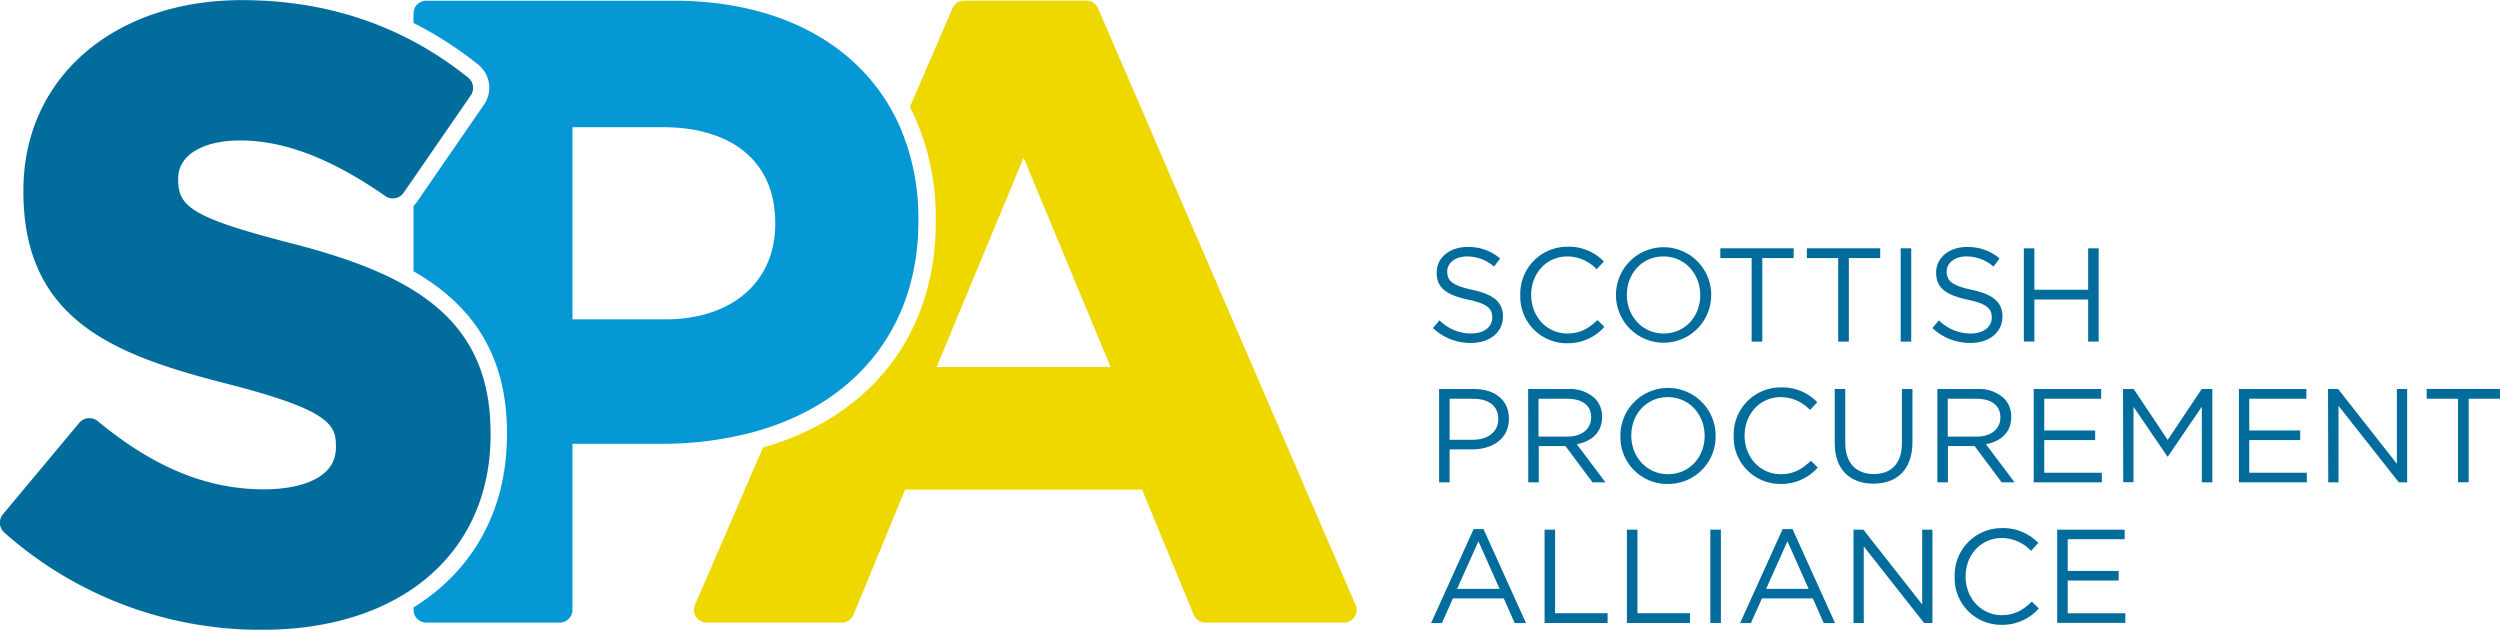 <svg id="Layer_2" data-name="Layer 2" xmlns="http://www.w3.org/2000/svg" viewBox="0 0 630.08 158.72"><defs><style>.cls-1{fill:#eed800;}.cls-2{fill:#026d9d;}.cls-3{fill:#0698d5;}</style></defs><path class="cls-1" d="M487.58,393.31c0,28.54-16.45,49.23-43.57,57L426.87,490a3.12,3.12,0,0,0,.28,3,3.23,3.23,0,0,0,2.68,1.43h34a3.22,3.22,0,0,0,3-2l13-31.52h59.73l13,31.52a3.22,3.22,0,0,0,3,2h34.85a3.24,3.24,0,0,0,2.69-1.43,3.14,3.14,0,0,0,.28-3L528.47,339.62a3.22,3.22,0,0,0-3-1.94H494.77a3.22,3.22,0,0,0-3,1.94l-10.72,24.82a61.33,61.33,0,0,1,6.5,28.43Zm22.12-16.07L531.62,430H487.78Z" transform="translate(-251.72 -337.51)"/><path class="cls-2" d="M326,399.05c-25.72-6.58-29.37-9.37-29.37-16.18v-.43c0-5.79,6.14-9.53,15.66-9.53,11,0,23,4.57,36.52,14a3.32,3.32,0,0,0,4.66-.85l16.89-24.49a3.34,3.34,0,0,0-.66-4.51c-16.14-12.95-35.31-19.52-57-19.52-32.43,0-55.08,19.69-55.08,47.89v.42c0,32.63,23.33,41.24,51.5,48.43,25.43,6.52,27.26,10.22,27.26,15.55v.42c0,9.83-13.76,10.59-18,10.59-14.45,0-27.8-5.45-42-17.18a3.34,3.34,0,0,0-4.7.44l-19.21,23a3.34,3.34,0,0,0,.34,4.64,97.23,97.23,0,0,0,64.94,24.5c35,0,57.61-19.3,57.61-49.16v-.43C375.39,417.83,355.65,406.78,326,399.05Z" transform="translate(-251.72 -337.51)"/><path class="cls-3" d="M478.72,369.91c-.39-.91-.8-1.8-1.24-2.67s-.87-1.67-1.33-2.48c-9.75-17-29.11-27.07-54.63-27.07H359.19a3.22,3.22,0,0,0-3.25,3.19v2.42a92.9,92.9,0,0,1,16.34,10.53,7.48,7.48,0,0,1,1.46,10l-16.89,24.5a7.79,7.79,0,0,1-.91,1.07v16.49c13.86,7.93,23.55,20.06,23.55,40.7v.43c0,15.89-5.92,29.34-17.12,38.9a52.88,52.88,0,0,1-6.43,4.68v.63a3.23,3.23,0,0,0,3.25,3.2h33.56a3.23,3.23,0,0,0,3.25-3.2V449.36h22.25a89.35,89.35,0,0,0,22.57-2.75c.92-.24,1.83-.5,2.73-.77s1.88-.59,2.79-.91c23-8,36.84-26.56,36.84-51.62v-.44A58,58,0,0,0,478.72,369.91ZM447.1,394c0,14.56-10.89,24-27.75,24H396V369.56h22.69c17.79,0,28.41,8.95,28.41,24Z" transform="translate(-251.72 -337.51)"/><path class="cls-2" d="M612.87,420.19l1.65-1.95a11.21,11.21,0,0,0,8.06,3.32c3.16,0,5.24-1.68,5.24-4v-.06c0-2.19-1.17-3.43-6.11-4.47-5.41-1.18-7.9-2.93-7.9-6.79v-.07c0-3.69,3.26-6.41,7.73-6.41a12.26,12.26,0,0,1,8.27,2.89l-1.55,2.05a10.34,10.34,0,0,0-6.79-2.56c-3.05,0-5,1.68-5,3.8V406c0,2.21,1.21,3.46,6.38,4.57s7.66,3.05,7.66,6.65v.07c0,4-3.36,6.65-8,6.65A13.76,13.76,0,0,1,612.87,420.19Z" transform="translate(-251.72 -337.51)"/><path class="cls-2" d="M634.88,411.92v-.07a11.85,11.85,0,0,1,11.89-12.16,12.22,12.22,0,0,1,9.17,3.73l-1.81,1.95a10.23,10.23,0,0,0-7.39-3.23c-5.21,0-9.11,4.24-9.11,9.65v.06c0,5.45,3.93,9.71,9.11,9.71,3.22,0,5.34-1.24,7.59-3.39l1.75,1.71a12.25,12.25,0,0,1-9.41,4.14A11.73,11.73,0,0,1,634.88,411.92Z" transform="translate(-251.72 -337.51)"/><path class="cls-2" d="M659,411.92v-.07a12,12,0,1,1,24-.06s0,0,0,.06a12,12,0,1,1-24,.07Zm21.23,0v-.07c0-5.34-3.9-9.71-9.27-9.71s-9.21,4.3-9.21,9.65v.06c0,5.34,3.9,9.71,9.28,9.71S680.23,417.26,680.23,411.92Z" transform="translate(-251.72 -337.51)"/><path class="cls-2" d="M693.19,402.55H685.3v-2.46h18.48v2.46h-7.9v21.06h-2.69Z" transform="translate(-251.72 -337.51)"/><path class="cls-2" d="M715,402.55h-7.89v-2.46h18.48v2.46h-7.9v21.06H715Z" transform="translate(-251.72 -337.51)"/><path class="cls-2" d="M730.75,400.09h2.66v23.52h-2.66Z" transform="translate(-251.72 -337.51)"/><path class="cls-2" d="M738.75,420.19l1.64-1.95a11.25,11.25,0,0,0,8.07,3.32c3.16,0,5.24-1.68,5.24-4v-.06c0-2.19-1.18-3.43-6.12-4.47-5.41-1.18-7.89-2.93-7.89-6.79v-.07c0-3.69,3.26-6.41,7.73-6.41a12.24,12.24,0,0,1,8.26,2.89l-1.54,2.05a10.36,10.36,0,0,0-6.79-2.56c-3.06,0-5,1.68-5,3.8V406c0,2.21,1.21,3.46,6.39,4.57s7.66,3.05,7.66,6.65v.07c0,4-3.36,6.65-8,6.65A13.76,13.76,0,0,1,738.75,420.19Z" transform="translate(-251.72 -337.51)"/><path class="cls-2" d="M761.79,400.09h2.66v10.45H778V400.09h2.66v23.52H778V413H764.45v10.58h-2.66Z" transform="translate(-251.72 -337.51)"/><path class="cls-2" d="M614.42,435.55h8.8c5.31,0,8.8,2.83,8.8,7.46v.07c0,5.07-4.23,7.69-9.24,7.69h-5.71v8.3h-2.65Zm8.46,12.8c3.9,0,6.46-2.08,6.46-5.17v-.07c0-3.36-2.52-5.1-6.32-5.1h-5.95v10.34Z" transform="translate(-251.72 -337.51)"/><path class="cls-2" d="M636.86,435.55H647a9.28,9.28,0,0,1,6.69,2.36,6.48,6.48,0,0,1,1.81,4.63v.07c0,3.9-2.68,6.18-6.38,6.85l7.22,9.61h-3.26l-6.82-9.14h-6.72v9.14h-2.65Zm9.88,12c3.52,0,6-1.82,6-4.84v-.07c0-2.89-2.22-4.63-6-4.63h-7.26v9.54Z" transform="translate(-251.72 -337.51)"/><path class="cls-2" d="M660.11,447.38v-.07a12,12,0,1,1,24-.06s0,0,0,.06a11.92,11.92,0,0,1-12,12.17A11.8,11.8,0,0,1,660.11,447.38Zm21.23,0v-.07c0-5.34-3.9-9.71-9.27-9.71s-9.21,4.3-9.21,9.65v.06c0,5.35,3.9,9.71,9.27,9.71S681.34,452.72,681.34,447.38Z" transform="translate(-251.72 -337.51)"/><path class="cls-2" d="M688.66,447.38v-.07a11.85,11.85,0,0,1,11.9-12.16,12.23,12.23,0,0,1,9.17,3.73l-1.82,1.95a10.23,10.23,0,0,0-7.39-3.23c-5.21,0-9.1,4.24-9.1,9.65v.06c0,5.45,3.93,9.71,9.1,9.71,3.23,0,5.35-1.24,7.6-3.39l1.74,1.71a12.23,12.23,0,0,1-9.4,4.14A11.74,11.74,0,0,1,688.66,447.38Z" transform="translate(-251.72 -337.51)"/><path class="cls-2" d="M714.13,449.23V435.55h2.65v13.51c0,5.07,2.69,7.93,7.19,7.93,4.34,0,7.09-2.62,7.09-7.76V435.55h2.66V449c0,6.85-3.94,10.41-9.82,10.41S714.13,455.88,714.13,449.23Z" transform="translate(-251.72 -337.51)"/><path class="cls-2" d="M740,435.55h10.12a9.24,9.24,0,0,1,6.68,2.36,6.44,6.44,0,0,1,1.82,4.63v.07c0,3.9-2.69,6.18-6.39,6.85l7.23,9.61h-3.26l-6.82-9.14h-6.72v9.14H740Zm9.88,12c3.53,0,6-1.82,6-4.84v-.07c0-2.89-2.22-4.63-6-4.63h-7.26v9.54Z" transform="translate(-251.72 -337.51)"/><path class="cls-2" d="M764.28,435.55h17V438H766.94v8h12.83v2.42H766.94v8.23h14.51v2.42H764.28Z" transform="translate(-251.72 -337.51)"/><path class="cls-2" d="M786.79,435.55h2.69l8.57,12.84,8.57-12.84h2.68v23.52h-2.65V440l-8.57,12.6H798l-8.57-12.56v19h-2.59Z" transform="translate(-251.72 -337.51)"/><path class="cls-2" d="M816,435.55h17V438H818.61v8h12.83v2.42H818.61v8.23h14.51v2.42H816Z" transform="translate(-251.72 -337.51)"/><path class="cls-2" d="M838.46,435.55H841l14.81,18.85V435.55h2.59v23.52h-2.11l-15.19-19.28v19.28h-2.59Z" transform="translate(-251.72 -337.51)"/><path class="cls-2" d="M871.22,438h-7.9v-2.46H881.8V438h-7.89v21.06h-2.69Z" transform="translate(-251.72 -337.51)"/><path class="cls-2" d="M623.12,470.85h2.49l10.71,23.69h-2.85l-2.76-6.22h-12.8l-2.79,6.22H612.4Zm6.55,15.08-5.34-12-5.38,12Z" transform="translate(-251.72 -337.51)"/><path class="cls-2" d="M641,471h2.65v21.06h13.24v2.46H641Z" transform="translate(-251.72 -337.51)"/><path class="cls-2" d="M661.75,471h2.66v21.06h13.23v2.46H661.75Z" transform="translate(-251.72 -337.51)"/><path class="cls-2" d="M682.78,471h2.66v23.52h-2.66Z" transform="translate(-251.72 -337.51)"/><path class="cls-2" d="M701,470.85h2.49l10.72,23.69h-2.86l-2.75-6.22h-12.8L693,494.54h-2.72Zm6.56,15.08-5.35-12-5.37,12Z" transform="translate(-251.72 -337.51)"/><path class="cls-2" d="M718.86,471h2.49l14.82,18.85V471h2.58v23.52h-2.11l-15.19-19.29v19.29h-2.59Z" transform="translate(-251.72 -337.51)"/><path class="cls-2" d="M744.36,482.84v-.06a11.85,11.85,0,0,1,11.89-12.17,12.24,12.24,0,0,1,9.18,3.73l-1.82,2a10.23,10.23,0,0,0-7.39-3.23c-5.21,0-9.1,4.24-9.1,9.65v.07c0,5.44,3.93,9.71,9.1,9.71,3.23,0,5.34-1.25,7.6-3.4l1.74,1.72a12.26,12.26,0,0,1-9.41,4.13A11.73,11.73,0,0,1,744.36,482.84Z" transform="translate(-251.72 -337.51)"/><path class="cls-2" d="M770.2,471h17v2.41H772.85v8h12.84v2.42H772.85v8.24h14.52v2.42H770.2Z" transform="translate(-251.72 -337.51)"/></svg>